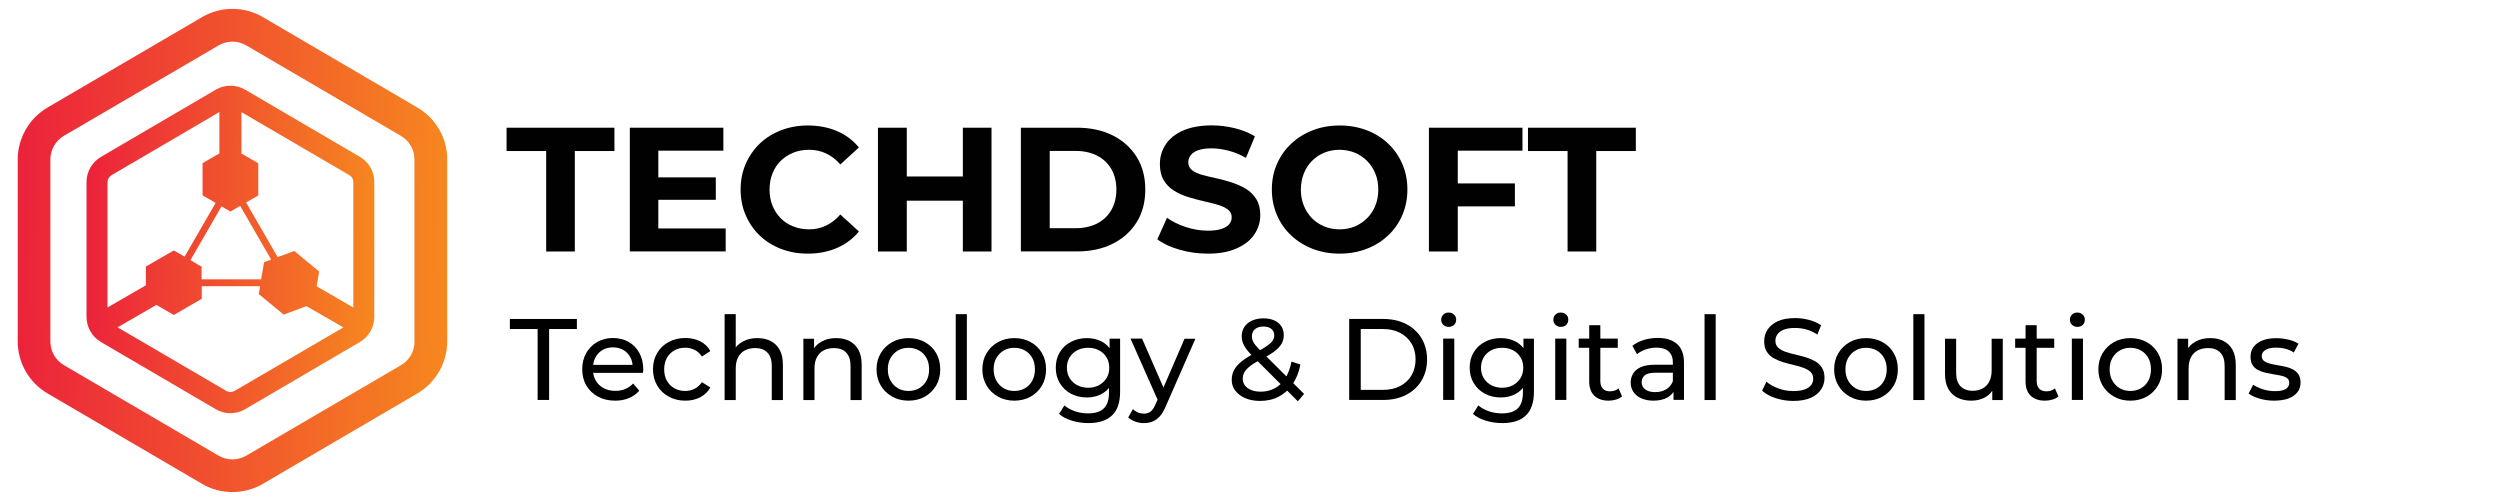 <?xml version="1.0" encoding="utf-8"?>
<!-- Generator: Adobe Illustrator 24.0.0, SVG Export Plug-In . SVG Version: 6.00 Build 0)  -->
<svg version="1.1" id="Layer_1" xmlns="http://www.w3.org/2000/svg" xmlns:xlink="http://www.w3.org/1999/xlink" x="0px" y="0px"
	 viewBox="0 0 280.91 56" style="enable-background:new 0 0 280.91 56;" xml:space="preserve">
<style type="text/css">
	.st0{fill:#010101;}
	.st1{fill:url(#SVGID_1_);}
	.st2{fill:url(#SVGID_2_);}
</style>
<g>
	<g>
		<path class="st0" d="M61.37,28.26V16.97h-4.45v-2.62h12.12v2.62h-4.45v11.29H61.37z"/>
		<path class="st0" d="M73.97,25.67h7.57v2.58H70.77V14.35h10.51v2.58h-7.31V25.67z M73.73,19.93h6.7v2.52h-6.7V19.93z"/>
		<path class="st0" d="M90.76,28.5c-1.07,0-2.07-0.18-2.99-0.53c-0.92-0.35-1.72-0.85-2.4-1.5c-0.68-0.65-1.2-1.41-1.58-2.29
			c-0.38-0.87-0.57-1.83-0.57-2.88c0-1.05,0.19-2.01,0.57-2.88c0.38-0.87,0.91-1.64,1.59-2.29c0.68-0.65,1.48-1.15,2.4-1.5
			s1.92-0.53,2.99-0.53c1.21,0,2.3,0.21,3.28,0.63c0.98,0.42,1.8,1.03,2.46,1.84l-2.09,1.91c-0.46-0.54-0.99-0.95-1.58-1.23
			s-1.23-0.42-1.92-0.42c-0.65,0-1.25,0.11-1.79,0.33c-0.54,0.22-1.01,0.53-1.41,0.92s-0.71,0.87-0.92,1.41
			c-0.22,0.54-0.33,1.15-0.33,1.81c0,0.66,0.11,1.27,0.33,1.81c0.22,0.54,0.53,1.01,0.92,1.41s0.87,0.71,1.41,0.92
			c0.54,0.22,1.14,0.33,1.79,0.33c0.69,0,1.33-0.14,1.92-0.43c0.59-0.29,1.12-0.7,1.58-1.24l2.09,1.91
			c-0.66,0.81-1.48,1.42-2.46,1.85C93.08,28.28,91.98,28.5,90.76,28.5z"/>
		<path class="st0" d="M101.89,28.26h-3.24V14.35h3.24V28.26z M108.43,22.55h-6.8v-2.72h6.8V22.55z M108.19,14.35h3.22v13.91h-3.22
			V14.35z"/>
		<path class="st0" d="M114.71,28.26V14.35h6.32c1.51,0,2.84,0.29,3.99,0.86c1.15,0.58,2.05,1.38,2.7,2.42
			c0.65,1.04,0.97,2.26,0.97,3.67c0,1.4-0.32,2.63-0.97,3.67c-0.65,1.04-1.55,1.85-2.7,2.42c-1.15,0.58-2.48,0.86-3.99,0.86H114.71z
			 M117.95,25.64h2.92c0.93,0,1.73-0.18,2.41-0.53c0.68-0.35,1.21-0.85,1.59-1.51c0.38-0.66,0.57-1.42,0.57-2.3
			c0-0.89-0.19-1.66-0.57-2.31c-0.38-0.65-0.91-1.15-1.59-1.5c-0.68-0.35-1.49-0.53-2.41-0.53h-2.92V25.64z"/>
		<path class="st0" d="M135.72,28.5c-1.11,0-2.18-0.15-3.21-0.45c-1.03-0.3-1.85-0.69-2.47-1.16l1.09-2.42
			c0.58,0.42,1.29,0.77,2.11,1.04c0.82,0.27,1.65,0.41,2.48,0.41c0.64,0,1.15-0.07,1.54-0.2c0.39-0.13,0.68-0.31,0.86-0.53
			s0.28-0.47,0.28-0.77c0-0.37-0.15-0.67-0.44-0.88c-0.29-0.22-0.68-0.4-1.16-0.54c-0.48-0.14-1.01-0.27-1.58-0.4
			c-0.57-0.13-1.14-0.28-1.72-0.46c-0.58-0.18-1.11-0.42-1.59-0.72c-0.48-0.3-0.87-0.69-1.15-1.17c-0.29-0.48-0.43-1.09-0.43-1.82
			c0-0.79,0.21-1.52,0.64-2.18c0.42-0.66,1.07-1.18,1.94-1.57c0.87-0.39,1.96-0.59,3.27-0.59c0.87,0,1.74,0.11,2.59,0.32
			s1.6,0.52,2.24,0.91l-1.01,2.42c-0.62-0.36-1.27-0.63-1.93-0.8s-1.3-0.27-1.91-0.27c-0.64,0-1.15,0.07-1.53,0.21
			c-0.38,0.14-0.67,0.33-0.84,0.57c-0.18,0.24-0.27,0.5-0.27,0.79c0,0.37,0.15,0.67,0.44,0.89c0.29,0.23,0.68,0.4,1.15,0.53
			c0.48,0.13,1.01,0.25,1.59,0.38c0.58,0.13,1.16,0.28,1.73,0.47c0.57,0.19,1.09,0.42,1.57,0.71c0.48,0.29,0.86,0.67,1.16,1.15
			c0.3,0.48,0.45,1.08,0.45,1.8c0,0.78-0.22,1.5-0.65,2.15c-0.43,0.65-1.08,1.17-1.96,1.57C138.12,28.3,137.03,28.5,135.72,28.5z"/>
		<path class="st0" d="M150.52,28.5c-1.09,0-2.09-0.18-3.02-0.54c-0.93-0.36-1.74-0.86-2.42-1.51c-0.69-0.65-1.22-1.41-1.6-2.29
			c-0.38-0.88-0.57-1.83-0.57-2.86c0-1.05,0.19-2,0.57-2.87c0.38-0.87,0.91-1.63,1.6-2.28c0.69-0.65,1.49-1.15,2.42-1.51
			c0.92-0.36,1.93-0.54,3.03-0.54s2.11,0.18,3.03,0.53c0.92,0.35,1.73,0.85,2.41,1.5c0.69,0.65,1.22,1.41,1.6,2.29
			c0.38,0.87,0.57,1.83,0.57,2.88c0,1.03-0.19,1.99-0.57,2.87c-0.38,0.88-0.91,1.65-1.6,2.29c-0.69,0.65-1.49,1.15-2.41,1.5
			C152.63,28.32,151.62,28.5,150.52,28.5z M150.52,25.77c0.62,0,1.2-0.11,1.72-0.33s0.98-0.53,1.38-0.93s0.71-0.88,0.92-1.41
			c0.22-0.54,0.33-1.14,0.33-1.8c0-0.66-0.11-1.26-0.33-1.8s-0.53-1.01-0.92-1.41c-0.4-0.4-0.86-0.72-1.38-0.93s-1.1-0.33-1.72-0.33
			s-1.2,0.11-1.73,0.33c-0.53,0.22-0.99,0.53-1.38,0.93c-0.39,0.4-0.7,0.87-0.91,1.41s-0.33,1.14-0.33,1.8
			c0,0.66,0.11,1.26,0.33,1.8c0.22,0.54,0.52,1.01,0.91,1.41s0.85,0.71,1.38,0.93C149.33,25.66,149.9,25.77,150.52,25.77z"/>
		<path class="st0" d="M163.8,28.26h-3.24V14.35h10.51v2.58h-7.27V28.26z M163.54,20.61h6.68v2.58h-6.68V20.61z"/>
		<path class="st0" d="M176.14,28.26V16.97h-4.45v-2.62h12.12v2.62h-4.45v11.29H176.14z"/>
	</g>
</g>
<g>
	<linearGradient id="SVGID_1_" gradientUnits="userSpaceOnUse" x1="50.451" y1="28.625" x2="1.789" y2="27.671">
		<stop  offset="0" style="stop-color:#F6871F"/>
		<stop  offset="1" style="stop-color:#EC223B"/>
	</linearGradient>
	<path class="st1" d="M46.91,12.09L29.53,1.92c-2.1-1.23-4.72-1.23-6.82,0L5.33,12.09c-2.06,1.21-3.34,3.44-3.34,5.83v20.45
		c0,2.39,1.28,4.62,3.34,5.83l17.38,10.17c1.05,0.62,2.23,0.92,3.41,0.92c1.18,0,2.36-0.31,3.41-0.92L46.91,44.2
		c2.06-1.21,3.34-3.44,3.34-5.83V17.92C50.26,15.53,48.98,13.3,46.91,12.09z M46.58,38.37c0,1.09-0.58,2.11-1.52,2.66L27.67,51.2
		c-0.96,0.56-2.15,0.56-3.11,0L7.18,41.03c-0.94-0.55-1.52-1.57-1.52-2.66V17.92c0-1.09,0.58-2.11,1.52-2.66L24.57,5.1
		c0.48-0.28,1.02-0.42,1.55-0.42c0.54,0,1.07,0.14,1.55,0.42l17.38,10.17c0.94,0.55,1.52,1.57,1.52,2.66V38.37z"/>
	<linearGradient id="SVGID_2_" gradientUnits="userSpaceOnUse" x1="42.215" y1="28.351" x2="9.572" y2="27.711">
		<stop  offset="0" style="stop-color:#F6871F"/>
		<stop  offset="1" style="stop-color:#EC223B"/>
	</linearGradient>
	<path class="st2" d="M40.45,17.63l-12.9-7.55c-1.02-0.6-2.29-0.6-3.31,0l-12.9,7.55c-1,0.59-1.62,1.67-1.62,2.83V35.6
		c0,1.16,0.62,2.24,1.62,2.83l12.9,7.55c0.51,0.3,1.08,0.45,1.65,0.45c0.57,0,1.14-0.15,1.65-0.45l12.9-7.55
		c1-0.59,1.62-1.67,1.62-2.83V20.46C42.07,19.3,41.45,18.22,40.45,17.63z M39.25,19.68c0.28,0.16,0.45,0.46,0.45,0.78v14.09
		l-4.12-2.38l0.28-1.66l-2.79-2.31l-1.87,0.69l-3.55-6.14l1.37-0.79v-3.62l-1.89-1.09v-4.65L39.25,19.68z M21.4,29.23l3.49-6.04
		l1,0.58l1.1-0.63l3.48,6.03l-0.8,0.3l-0.33,1.92h-6.69v-1.42L21.4,29.23z M12.54,19.68l12.11-7.09v4.65l-1.89,1.09v3.62l1.47,0.85
		l-3.49,6.04l-1.21-0.7l-3.14,1.81v2.11l-4.31,2.49V20.46C12.09,20.14,12.26,19.84,12.54,19.68z M26.35,43.93
		c-0.28,0.16-0.63,0.16-0.91,0l-12.23-7.15l4.36-2.52l1.96,1.13l3.14-1.81v-1.42h6.56l-0.15,0.88l2.79,2.31l2.57-0.95l4.14,2.39
		L26.35,43.93z"/>
</g>
<g>
	<g>
		<path d="M60.41,44.94v-7.97h-3.12v-1.13h7.53v1.13h-3.12v7.97H60.41z"/>
		<path d="M69.12,45.02c-0.74,0-1.38-0.15-1.94-0.46s-0.99-0.72-1.3-1.25s-0.46-1.14-0.46-1.82s0.15-1.29,0.45-1.82
			c0.3-0.53,0.71-0.94,1.23-1.24c0.52-0.3,1.12-0.45,1.77-0.45c0.67,0,1.26,0.15,1.77,0.44c0.51,0.29,0.91,0.71,1.2,1.24
			c0.29,0.53,0.44,1.16,0.44,1.87c0,0.05,0,0.11-0.01,0.18s-0.01,0.13-0.02,0.19h-5.86v-0.9h5.21l-0.51,0.31
			c0.01-0.44-0.08-0.84-0.27-1.18c-0.19-0.35-0.45-0.62-0.79-0.81s-0.72-0.29-1.16-0.29c-0.43,0-0.82,0.1-1.16,0.29
			c-0.34,0.2-0.6,0.47-0.79,0.82c-0.19,0.35-0.29,0.75-0.29,1.2v0.21c0,0.46,0.11,0.87,0.32,1.23s0.51,0.64,0.89,0.84
			c0.38,0.2,0.82,0.3,1.31,0.3c0.41,0,0.78-0.07,1.11-0.21s0.63-0.35,0.88-0.62l0.69,0.81c-0.31,0.36-0.7,0.64-1.16,0.83
			C70.21,44.93,69.69,45.02,69.12,45.02z"/>
		<path d="M77.01,45.02c-0.7,0-1.33-0.15-1.88-0.46c-0.55-0.3-0.98-0.72-1.29-1.25s-0.47-1.14-0.47-1.82s0.16-1.29,0.47-1.82
			c0.31-0.53,0.74-0.94,1.29-1.24c0.55-0.3,1.18-0.45,1.88-0.45c0.62,0,1.18,0.12,1.67,0.37c0.49,0.25,0.87,0.61,1.14,1.1
			l-0.95,0.61c-0.23-0.34-0.5-0.59-0.83-0.75c-0.33-0.16-0.67-0.24-1.05-0.24c-0.45,0-0.85,0.1-1.21,0.3
			c-0.36,0.2-0.64,0.48-0.84,0.84S74.63,41,74.63,41.5s0.1,0.92,0.31,1.29s0.49,0.65,0.84,0.84c0.36,0.2,0.76,0.3,1.21,0.3
			c0.37,0,0.72-0.08,1.05-0.24c0.32-0.16,0.6-0.41,0.83-0.75l0.95,0.6c-0.27,0.48-0.65,0.84-1.14,1.1
			C78.19,44.89,77.63,45.02,77.01,45.02z"/>
		<path d="M85.11,37.99c0.56,0,1.06,0.11,1.49,0.33c0.43,0.22,0.76,0.55,1.01,0.99c0.24,0.44,0.36,1,0.36,1.68v3.96h-1.25v-3.82
			c0-0.67-0.16-1.17-0.49-1.51c-0.32-0.34-0.78-0.51-1.37-0.51c-0.44,0-0.83,0.09-1.16,0.26c-0.33,0.17-0.58,0.43-0.76,0.77
			c-0.18,0.34-0.27,0.76-0.27,1.26v3.55h-1.25V35.3h1.25v4.62l-0.25-0.49c0.23-0.45,0.57-0.8,1.04-1.05
			C83.94,38.11,84.48,37.99,85.11,37.99z"/>
		<path d="M93.96,37.99c0.56,0,1.06,0.11,1.49,0.33c0.43,0.22,0.76,0.55,1.01,0.99c0.24,0.44,0.36,1,0.36,1.68v3.96h-1.25v-3.82
			c0-0.67-0.16-1.17-0.49-1.51c-0.32-0.34-0.78-0.51-1.37-0.51c-0.44,0-0.83,0.09-1.16,0.26c-0.33,0.17-0.58,0.43-0.76,0.77
			c-0.18,0.34-0.27,0.76-0.27,1.26v3.55h-1.25v-6.89h1.2v1.86l-0.19-0.49c0.23-0.45,0.57-0.8,1.04-1.05
			C92.79,38.11,93.33,37.99,93.96,37.99z"/>
		<path d="M102.08,45.02c-0.68,0-1.3-0.15-1.84-0.46s-0.97-0.72-1.28-1.25c-0.31-0.53-0.47-1.14-0.47-1.81
			c0-0.68,0.16-1.29,0.47-1.81s0.74-0.94,1.27-1.24c0.54-0.3,1.15-0.46,1.85-0.46c0.68,0,1.3,0.15,1.84,0.45
			c0.54,0.3,0.97,0.71,1.27,1.24c0.31,0.53,0.46,1.13,0.46,1.82s-0.15,1.29-0.46,1.82s-0.73,0.94-1.27,1.25
			C103.38,44.87,102.77,45.02,102.08,45.02z M102.08,43.93c0.44,0,0.84-0.1,1.19-0.3c0.35-0.2,0.63-0.48,0.83-0.85
			c0.2-0.37,0.3-0.8,0.3-1.28c0-0.49-0.1-0.92-0.3-1.28s-0.47-0.64-0.83-0.84c-0.35-0.2-0.75-0.3-1.19-0.3
			c-0.44,0-0.84,0.1-1.18,0.3c-0.35,0.2-0.62,0.48-0.83,0.84S99.76,41,99.76,41.5c0,0.49,0.1,0.91,0.31,1.28
			c0.21,0.37,0.49,0.65,0.83,0.85C101.25,43.83,101.64,43.93,102.08,43.93z"/>
		<path d="M107.39,44.94V35.3h1.25v9.65H107.39z"/>
		<path d="M113.97,45.02c-0.68,0-1.3-0.15-1.84-0.46s-0.97-0.72-1.28-1.25c-0.31-0.53-0.47-1.14-0.47-1.81
			c0-0.68,0.16-1.29,0.47-1.81s0.74-0.94,1.27-1.24c0.54-0.3,1.15-0.46,1.85-0.46c0.68,0,1.3,0.15,1.84,0.45
			c0.54,0.3,0.97,0.71,1.27,1.24c0.31,0.53,0.46,1.13,0.46,1.82s-0.15,1.29-0.46,1.82s-0.73,0.94-1.27,1.25
			C115.26,44.87,114.65,45.02,113.97,45.02z M113.97,43.93c0.44,0,0.84-0.1,1.19-0.3c0.35-0.2,0.63-0.48,0.83-0.85
			c0.2-0.37,0.3-0.8,0.3-1.28c0-0.49-0.1-0.92-0.3-1.28s-0.47-0.64-0.83-0.84c-0.35-0.2-0.75-0.3-1.19-0.3
			c-0.44,0-0.84,0.1-1.18,0.3c-0.35,0.2-0.62,0.48-0.83,0.84s-0.31,0.79-0.31,1.28c0,0.49,0.1,0.91,0.31,1.28
			c0.21,0.37,0.49,0.65,0.83,0.85C113.13,43.83,113.52,43.93,113.97,43.93z"/>
		<path d="M122.13,44.66c-0.67,0-1.26-0.14-1.79-0.42c-0.52-0.28-0.94-0.67-1.25-1.18s-0.46-1.08-0.46-1.74
			c0-0.67,0.15-1.25,0.46-1.75c0.31-0.5,0.72-0.89,1.25-1.16s1.12-0.42,1.79-0.42c0.59,0,1.13,0.12,1.61,0.36s0.87,0.6,1.16,1.1
			s0.44,1.12,0.44,1.87c0,0.75-0.15,1.37-0.44,1.86c-0.29,0.49-0.68,0.86-1.16,1.11S122.72,44.66,122.13,44.66z M122.29,47.54
			c-0.63,0-1.25-0.09-1.84-0.27c-0.59-0.18-1.08-0.43-1.45-0.76l0.6-0.96c0.32,0.28,0.72,0.5,1.18,0.66
			c0.47,0.16,0.96,0.24,1.47,0.24c0.81,0,1.41-0.19,1.79-0.57c0.38-0.38,0.57-0.96,0.57-1.74v-1.46l0.13-1.37l-0.06-1.38v-1.88h1.18
			v5.95c0,1.21-0.3,2.11-0.91,2.68C124.34,47.26,123.46,47.54,122.29,47.54z M122.27,43.57c0.46,0,0.87-0.1,1.22-0.29
			c0.35-0.19,0.63-0.46,0.84-0.79s0.31-0.73,0.31-1.17s-0.1-0.83-0.31-1.17s-0.48-0.6-0.84-0.79c-0.36-0.19-0.76-0.28-1.22-0.28
			s-0.87,0.09-1.23,0.28c-0.36,0.19-0.64,0.45-0.85,0.79s-0.31,0.73-0.31,1.17s0.1,0.83,0.31,1.17s0.49,0.6,0.85,0.79
			C121.4,43.47,121.81,43.57,122.27,43.57z"/>
		<path d="M128.54,47.54c-0.33,0-0.65-0.05-0.96-0.16s-0.58-0.27-0.81-0.47l0.53-0.94c0.17,0.16,0.36,0.29,0.57,0.38
			c0.21,0.09,0.43,0.13,0.66,0.13c0.3,0,0.55-0.08,0.75-0.23s0.39-0.43,0.56-0.83l0.43-0.95l0.13-0.16l2.7-6.25h1.22L131,45.63
			c-0.2,0.48-0.42,0.87-0.67,1.14s-0.52,0.47-0.81,0.59C129.22,47.48,128.89,47.54,128.54,47.54z M130.18,45.16l-3.15-7.11h1.3
			l2.68,6.14L130.18,45.16z"/>
		<path d="M141.59,45.05c-0.62,0-1.16-0.1-1.64-0.3s-0.85-0.48-1.13-0.83c-0.28-0.35-0.42-0.77-0.42-1.23
			c0-0.41,0.09-0.78,0.27-1.12c0.18-0.34,0.47-0.67,0.87-0.98c0.4-0.32,0.92-0.64,1.57-0.98c0.53-0.28,0.94-0.52,1.24-0.73
			c0.3-0.21,0.51-0.4,0.64-0.59c0.13-0.19,0.19-0.39,0.19-0.6c0-0.29-0.1-0.54-0.31-0.72s-0.51-0.28-0.9-0.28
			c-0.41,0-0.73,0.1-0.96,0.3c-0.23,0.2-0.34,0.47-0.34,0.8c0,0.17,0.03,0.32,0.08,0.47s0.16,0.32,0.31,0.51
			c0.15,0.19,0.37,0.42,0.66,0.71l4.81,4.78l-0.7,0.83L140.73,40c-0.3-0.3-0.54-0.57-0.71-0.81c-0.17-0.24-0.3-0.47-0.38-0.7
			c-0.08-0.22-0.12-0.46-0.12-0.69c0-0.41,0.1-0.76,0.31-1.07c0.2-0.31,0.49-0.55,0.86-0.71s0.8-0.25,1.29-0.25
			c0.46,0,0.86,0.08,1.2,0.23c0.34,0.15,0.6,0.37,0.79,0.65c0.19,0.28,0.28,0.62,0.28,1.02c0,0.35-0.08,0.67-0.25,0.96
			c-0.17,0.29-0.44,0.58-0.81,0.86c-0.37,0.28-0.88,0.58-1.51,0.9c-0.52,0.27-0.93,0.52-1.22,0.75s-0.5,0.46-0.63,0.68
			c-0.13,0.23-0.19,0.47-0.19,0.74c0,0.29,0.08,0.54,0.25,0.76c0.17,0.22,0.41,0.39,0.71,0.51c0.31,0.12,0.67,0.18,1.07,0.18
			c0.58,0,1.11-0.13,1.57-0.38c0.47-0.25,0.86-0.63,1.18-1.13c0.32-0.5,0.55-1.13,0.7-1.87l1,0.33c-0.17,0.88-0.47,1.62-0.89,2.22
			c-0.42,0.61-0.94,1.07-1.55,1.39S142.36,45.05,141.59,45.05z"/>
		<path d="M151.6,44.94v-9.1h3.83c0.97,0,1.83,0.19,2.57,0.57c0.74,0.38,1.32,0.92,1.73,1.6c0.41,0.68,0.62,1.48,0.62,2.38
			s-0.21,1.69-0.62,2.38c-0.41,0.68-0.99,1.22-1.73,1.6c-0.74,0.38-1.6,0.57-2.57,0.57H151.6z M152.9,43.81h2.46
			c0.75,0,1.41-0.14,1.96-0.43c0.55-0.29,0.98-0.69,1.28-1.2c0.3-0.52,0.46-1.11,0.46-1.79c0-0.68-0.15-1.28-0.46-1.79
			c-0.3-0.51-0.73-0.91-1.28-1.2c-0.55-0.29-1.2-0.43-1.96-0.43h-2.46V43.81z"/>
		<path d="M162.78,36.73c-0.24,0-0.44-0.08-0.6-0.23s-0.24-0.35-0.24-0.57c0-0.23,0.08-0.43,0.24-0.58c0.16-0.16,0.36-0.23,0.6-0.23
			c0.24,0,0.44,0.08,0.6,0.23s0.24,0.34,0.24,0.57c0,0.23-0.08,0.43-0.23,0.59C163.23,36.65,163.03,36.73,162.78,36.73z
			 M162.16,44.94v-6.89h1.25v6.89H162.16z"/>
		<path d="M168.64,44.66c-0.67,0-1.26-0.14-1.79-0.42c-0.52-0.28-0.94-0.67-1.25-1.18s-0.46-1.08-0.46-1.74
			c0-0.67,0.15-1.25,0.46-1.75c0.31-0.5,0.72-0.89,1.25-1.16c0.52-0.28,1.12-0.42,1.79-0.42c0.59,0,1.13,0.12,1.61,0.36
			s0.87,0.6,1.16,1.1s0.44,1.12,0.44,1.87c0,0.75-0.15,1.37-0.44,1.86c-0.29,0.49-0.68,0.86-1.16,1.11S169.23,44.66,168.64,44.66z
			 M168.8,47.54c-0.63,0-1.25-0.09-1.84-0.27c-0.59-0.18-1.08-0.43-1.45-0.76l0.6-0.96c0.32,0.28,0.71,0.5,1.18,0.66
			c0.47,0.16,0.96,0.24,1.47,0.24c0.81,0,1.41-0.19,1.79-0.57c0.38-0.38,0.57-0.96,0.57-1.74v-1.46l0.13-1.37l-0.07-1.38v-1.88h1.18
			v5.95c0,1.21-0.3,2.11-0.91,2.68C170.86,47.26,169.97,47.54,168.8,47.54z M168.79,43.57c0.46,0,0.87-0.1,1.22-0.29
			s0.63-0.46,0.84-0.79c0.2-0.34,0.31-0.73,0.31-1.17s-0.1-0.83-0.31-1.17c-0.2-0.34-0.48-0.6-0.84-0.79
			c-0.36-0.19-0.76-0.28-1.22-0.28c-0.46,0-0.87,0.09-1.23,0.28c-0.36,0.19-0.64,0.45-0.84,0.79c-0.2,0.34-0.31,0.73-0.31,1.17
			s0.1,0.83,0.31,1.17c0.2,0.34,0.49,0.6,0.84,0.79C167.92,43.47,168.33,43.57,168.79,43.57z"/>
		<path d="M175.38,36.73c-0.24,0-0.44-0.08-0.6-0.23s-0.24-0.35-0.24-0.57c0-0.23,0.08-0.43,0.24-0.58c0.16-0.16,0.36-0.23,0.6-0.23
			c0.24,0,0.44,0.08,0.6,0.23s0.24,0.34,0.24,0.57c0,0.23-0.08,0.43-0.23,0.59C175.83,36.65,175.63,36.73,175.38,36.73z
			 M174.75,44.94v-6.89H176v6.89H174.75z"/>
		<path d="M177.39,39.08v-1.03h4.39v1.03H177.39z M180.75,45.02c-0.69,0-1.23-0.19-1.61-0.56c-0.38-0.37-0.57-0.91-0.57-1.6v-6.32
			h1.25v6.27c0,0.37,0.09,0.66,0.28,0.86c0.19,0.2,0.45,0.3,0.8,0.3c0.39,0,0.71-0.11,0.97-0.33l0.39,0.9
			c-0.19,0.17-0.42,0.29-0.68,0.36C181.31,44.98,181.03,45.02,180.75,45.02z"/>
		<path d="M185.78,45.02c-0.51,0-0.96-0.09-1.35-0.26c-0.39-0.17-0.68-0.41-0.89-0.72s-0.31-0.66-0.31-1.05
			c0-0.37,0.09-0.71,0.27-1.01s0.47-0.55,0.87-0.73c0.4-0.18,0.95-0.27,1.63-0.27h2.18v0.9h-2.13c-0.62,0-1.04,0.1-1.26,0.31
			s-0.33,0.46-0.33,0.75c0,0.34,0.13,0.61,0.4,0.81c0.27,0.2,0.64,0.31,1.12,0.31c0.47,0,0.88-0.1,1.23-0.31
			c0.35-0.21,0.6-0.51,0.76-0.91l0.25,0.86c-0.16,0.41-0.46,0.73-0.87,0.97C186.93,44.9,186.41,45.02,185.78,45.02z M188.04,44.94
			v-1.46l-0.07-0.27v-2.48c0-0.53-0.15-0.94-0.46-1.23s-0.77-0.44-1.38-0.44c-0.41,0-0.81,0.07-1.2,0.2
			c-0.39,0.13-0.72,0.31-0.99,0.54l-0.52-0.94c0.36-0.29,0.78-0.5,1.28-0.66c0.5-0.15,1.02-0.23,1.57-0.23
			c0.94,0,1.67,0.23,2.18,0.69c0.51,0.46,0.77,1.16,0.77,2.11v4.16H188.04z"/>
		<path d="M191.53,44.94V35.3h1.25v9.65H191.53z"/>
		<path d="M201.49,45.05c-0.69,0-1.36-0.11-1.99-0.32c-0.63-0.21-1.13-0.49-1.5-0.83l0.48-1.01c0.35,0.3,0.79,0.55,1.33,0.75
			s1.1,0.3,1.68,0.3c0.53,0,0.96-0.06,1.29-0.18c0.33-0.12,0.57-0.29,0.73-0.5c0.16-0.21,0.23-0.45,0.23-0.72
			c0-0.31-0.1-0.56-0.3-0.75c-0.2-0.19-0.47-0.34-0.79-0.46c-0.33-0.12-0.68-0.22-1.07-0.31c-0.39-0.09-0.78-0.19-1.18-0.31
			c-0.39-0.12-0.75-0.27-1.08-0.45c-0.33-0.18-0.59-0.43-0.79-0.73s-0.3-0.7-0.3-1.19c0-0.47,0.12-0.9,0.37-1.29
			c0.25-0.39,0.63-0.71,1.14-0.95s1.17-0.36,1.97-0.36c0.53,0,1.05,0.07,1.57,0.21c0.52,0.14,0.97,0.34,1.35,0.6l-0.43,1.04
			c-0.39-0.26-0.8-0.45-1.24-0.57c-0.43-0.12-0.85-0.17-1.26-0.17c-0.51,0-0.93,0.06-1.26,0.19c-0.33,0.13-0.57,0.3-0.72,0.52
			c-0.15,0.22-0.23,0.46-0.23,0.73c0,0.32,0.1,0.58,0.31,0.77c0.2,0.19,0.47,0.34,0.79,0.46c0.32,0.11,0.68,0.21,1.07,0.3
			c0.39,0.09,0.78,0.19,1.18,0.31c0.39,0.11,0.75,0.26,1.08,0.44c0.33,0.18,0.59,0.42,0.79,0.73c0.2,0.3,0.3,0.69,0.3,1.17
			c0,0.46-0.13,0.89-0.38,1.28c-0.25,0.39-0.64,0.71-1.16,0.95C202.95,44.93,202.29,45.05,201.49,45.05z"/>
		<path d="M209.68,45.02c-0.68,0-1.3-0.15-1.84-0.46c-0.54-0.3-0.97-0.72-1.28-1.25c-0.31-0.53-0.47-1.14-0.47-1.81
			c0-0.68,0.16-1.29,0.47-1.81c0.31-0.52,0.74-0.94,1.27-1.24s1.15-0.46,1.85-0.46c0.68,0,1.3,0.15,1.84,0.45
			c0.54,0.3,0.97,0.71,1.27,1.24c0.31,0.53,0.46,1.13,0.46,1.82s-0.15,1.29-0.46,1.82s-0.73,0.94-1.27,1.25
			C210.98,44.87,210.37,45.02,209.68,45.02z M209.68,43.93c0.44,0,0.84-0.1,1.19-0.3c0.35-0.2,0.63-0.48,0.83-0.85
			c0.2-0.37,0.3-0.8,0.3-1.28c0-0.49-0.1-0.92-0.3-1.28c-0.2-0.36-0.47-0.64-0.83-0.84c-0.35-0.2-0.75-0.3-1.19-0.3
			c-0.44,0-0.84,0.1-1.18,0.3c-0.35,0.2-0.62,0.48-0.83,0.84s-0.31,0.79-0.31,1.28c0,0.49,0.1,0.91,0.31,1.28
			c0.21,0.37,0.49,0.65,0.83,0.85C208.85,43.83,209.24,43.93,209.68,43.93z"/>
		<path d="M214.99,44.94V35.3h1.25v9.65H214.99z"/>
		<path d="M221.51,45.02c-0.59,0-1.11-0.11-1.55-0.33s-0.79-0.55-1.04-0.99s-0.37-1.01-0.37-1.68v-3.96h1.25v3.82
			c0,0.68,0.16,1.18,0.49,1.52s0.78,0.51,1.37,0.51c0.43,0,0.81-0.09,1.13-0.27c0.32-0.18,0.57-0.44,0.74-0.78
			c0.17-0.34,0.26-0.76,0.26-1.24v-3.56h1.25v6.89h-1.18v-1.86l0.2,0.49c-0.23,0.46-0.56,0.82-1.01,1.07
			C222.58,44.9,222.08,45.02,221.51,45.02z"/>
		<path d="M226.43,39.08v-1.03h4.39v1.03H226.43z M229.78,45.02c-0.69,0-1.23-0.19-1.61-0.56c-0.38-0.37-0.57-0.91-0.57-1.6v-6.32
			h1.25v6.27c0,0.37,0.09,0.66,0.28,0.86c0.19,0.2,0.45,0.3,0.8,0.3c0.39,0,0.71-0.11,0.97-0.33l0.39,0.9
			c-0.19,0.17-0.42,0.29-0.68,0.36C230.34,44.98,230.07,45.02,229.78,45.02z"/>
		<path d="M233.42,36.73c-0.24,0-0.44-0.08-0.6-0.23s-0.24-0.35-0.24-0.57c0-0.23,0.08-0.43,0.24-0.58c0.16-0.16,0.36-0.23,0.6-0.23
			c0.24,0,0.44,0.08,0.6,0.23s0.24,0.34,0.24,0.57c0,0.23-0.08,0.43-0.23,0.59C233.88,36.65,233.67,36.73,233.42,36.73z
			 M232.8,44.94v-6.89h1.25v6.89H232.8z"/>
		<path d="M239.37,45.02c-0.68,0-1.3-0.15-1.84-0.46c-0.54-0.3-0.97-0.72-1.28-1.25c-0.31-0.53-0.47-1.14-0.47-1.81
			c0-0.68,0.16-1.29,0.47-1.81c0.31-0.52,0.74-0.94,1.27-1.24s1.15-0.46,1.85-0.46c0.68,0,1.3,0.15,1.84,0.45
			c0.54,0.3,0.97,0.71,1.27,1.24c0.31,0.53,0.46,1.13,0.46,1.82s-0.15,1.29-0.46,1.82s-0.73,0.94-1.27,1.25
			C240.67,44.87,240.06,45.02,239.37,45.02z M239.37,43.93c0.44,0,0.84-0.1,1.19-0.3c0.35-0.2,0.63-0.48,0.83-0.85
			c0.2-0.37,0.3-0.8,0.3-1.28c0-0.49-0.1-0.92-0.3-1.28c-0.2-0.36-0.47-0.64-0.83-0.84c-0.35-0.2-0.75-0.3-1.19-0.3
			c-0.44,0-0.84,0.1-1.18,0.3c-0.35,0.2-0.62,0.48-0.83,0.84s-0.31,0.79-0.31,1.28c0,0.49,0.1,0.91,0.31,1.28
			c0.21,0.37,0.49,0.65,0.83,0.85C238.54,43.83,238.93,43.93,239.37,43.93z"/>
		<path d="M248.36,37.99c0.56,0,1.06,0.11,1.49,0.33s0.76,0.55,1.01,0.99c0.24,0.44,0.36,1,0.36,1.68v3.96h-1.25v-3.82
			c0-0.67-0.16-1.17-0.49-1.51s-0.78-0.51-1.37-0.51c-0.44,0-0.83,0.09-1.16,0.26c-0.33,0.17-0.58,0.43-0.76,0.77
			c-0.18,0.34-0.27,0.76-0.27,1.26v3.55h-1.25v-6.89h1.2v1.86l-0.2-0.49c0.23-0.45,0.57-0.8,1.04-1.05
			C247.19,38.11,247.73,37.99,248.36,37.99z"/>
		<path d="M255.51,45.02c-0.57,0-1.12-0.08-1.63-0.23c-0.52-0.16-0.92-0.35-1.22-0.57l0.52-0.99c0.29,0.2,0.66,0.37,1.09,0.51
			s0.88,0.21,1.33,0.21c0.58,0,1-0.08,1.25-0.25c0.25-0.16,0.38-0.39,0.38-0.69c0-0.22-0.08-0.39-0.23-0.51
			c-0.16-0.12-0.36-0.21-0.62-0.27c-0.25-0.06-0.54-0.12-0.85-0.16c-0.31-0.05-0.62-0.11-0.94-0.18c-0.31-0.07-0.6-0.18-0.86-0.31
			c-0.26-0.13-0.47-0.32-0.62-0.56c-0.16-0.24-0.23-0.56-0.23-0.96c0-0.42,0.12-0.78,0.35-1.09c0.23-0.31,0.57-0.55,1-0.72
			c0.43-0.17,0.94-0.25,1.53-0.25c0.45,0,0.91,0.05,1.37,0.16c0.46,0.11,0.84,0.26,1.14,0.46l-0.53,0.99
			c-0.31-0.21-0.64-0.35-0.97-0.43c-0.34-0.08-0.68-0.12-1.01-0.12c-0.55,0-0.95,0.09-1.22,0.27s-0.4,0.41-0.4,0.68
			c0,0.23,0.08,0.41,0.24,0.54c0.16,0.13,0.37,0.22,0.62,0.29c0.25,0.07,0.54,0.13,0.85,0.18c0.31,0.05,0.62,0.11,0.94,0.18
			c0.31,0.07,0.6,0.18,0.85,0.31s0.46,0.31,0.62,0.55c0.16,0.23,0.24,0.55,0.24,0.94c0,0.42-0.12,0.78-0.36,1.08
			c-0.24,0.3-0.59,0.54-1.03,0.71C256.65,44.94,256.12,45.02,255.51,45.02z"/>
	</g>
</g>
</svg>
